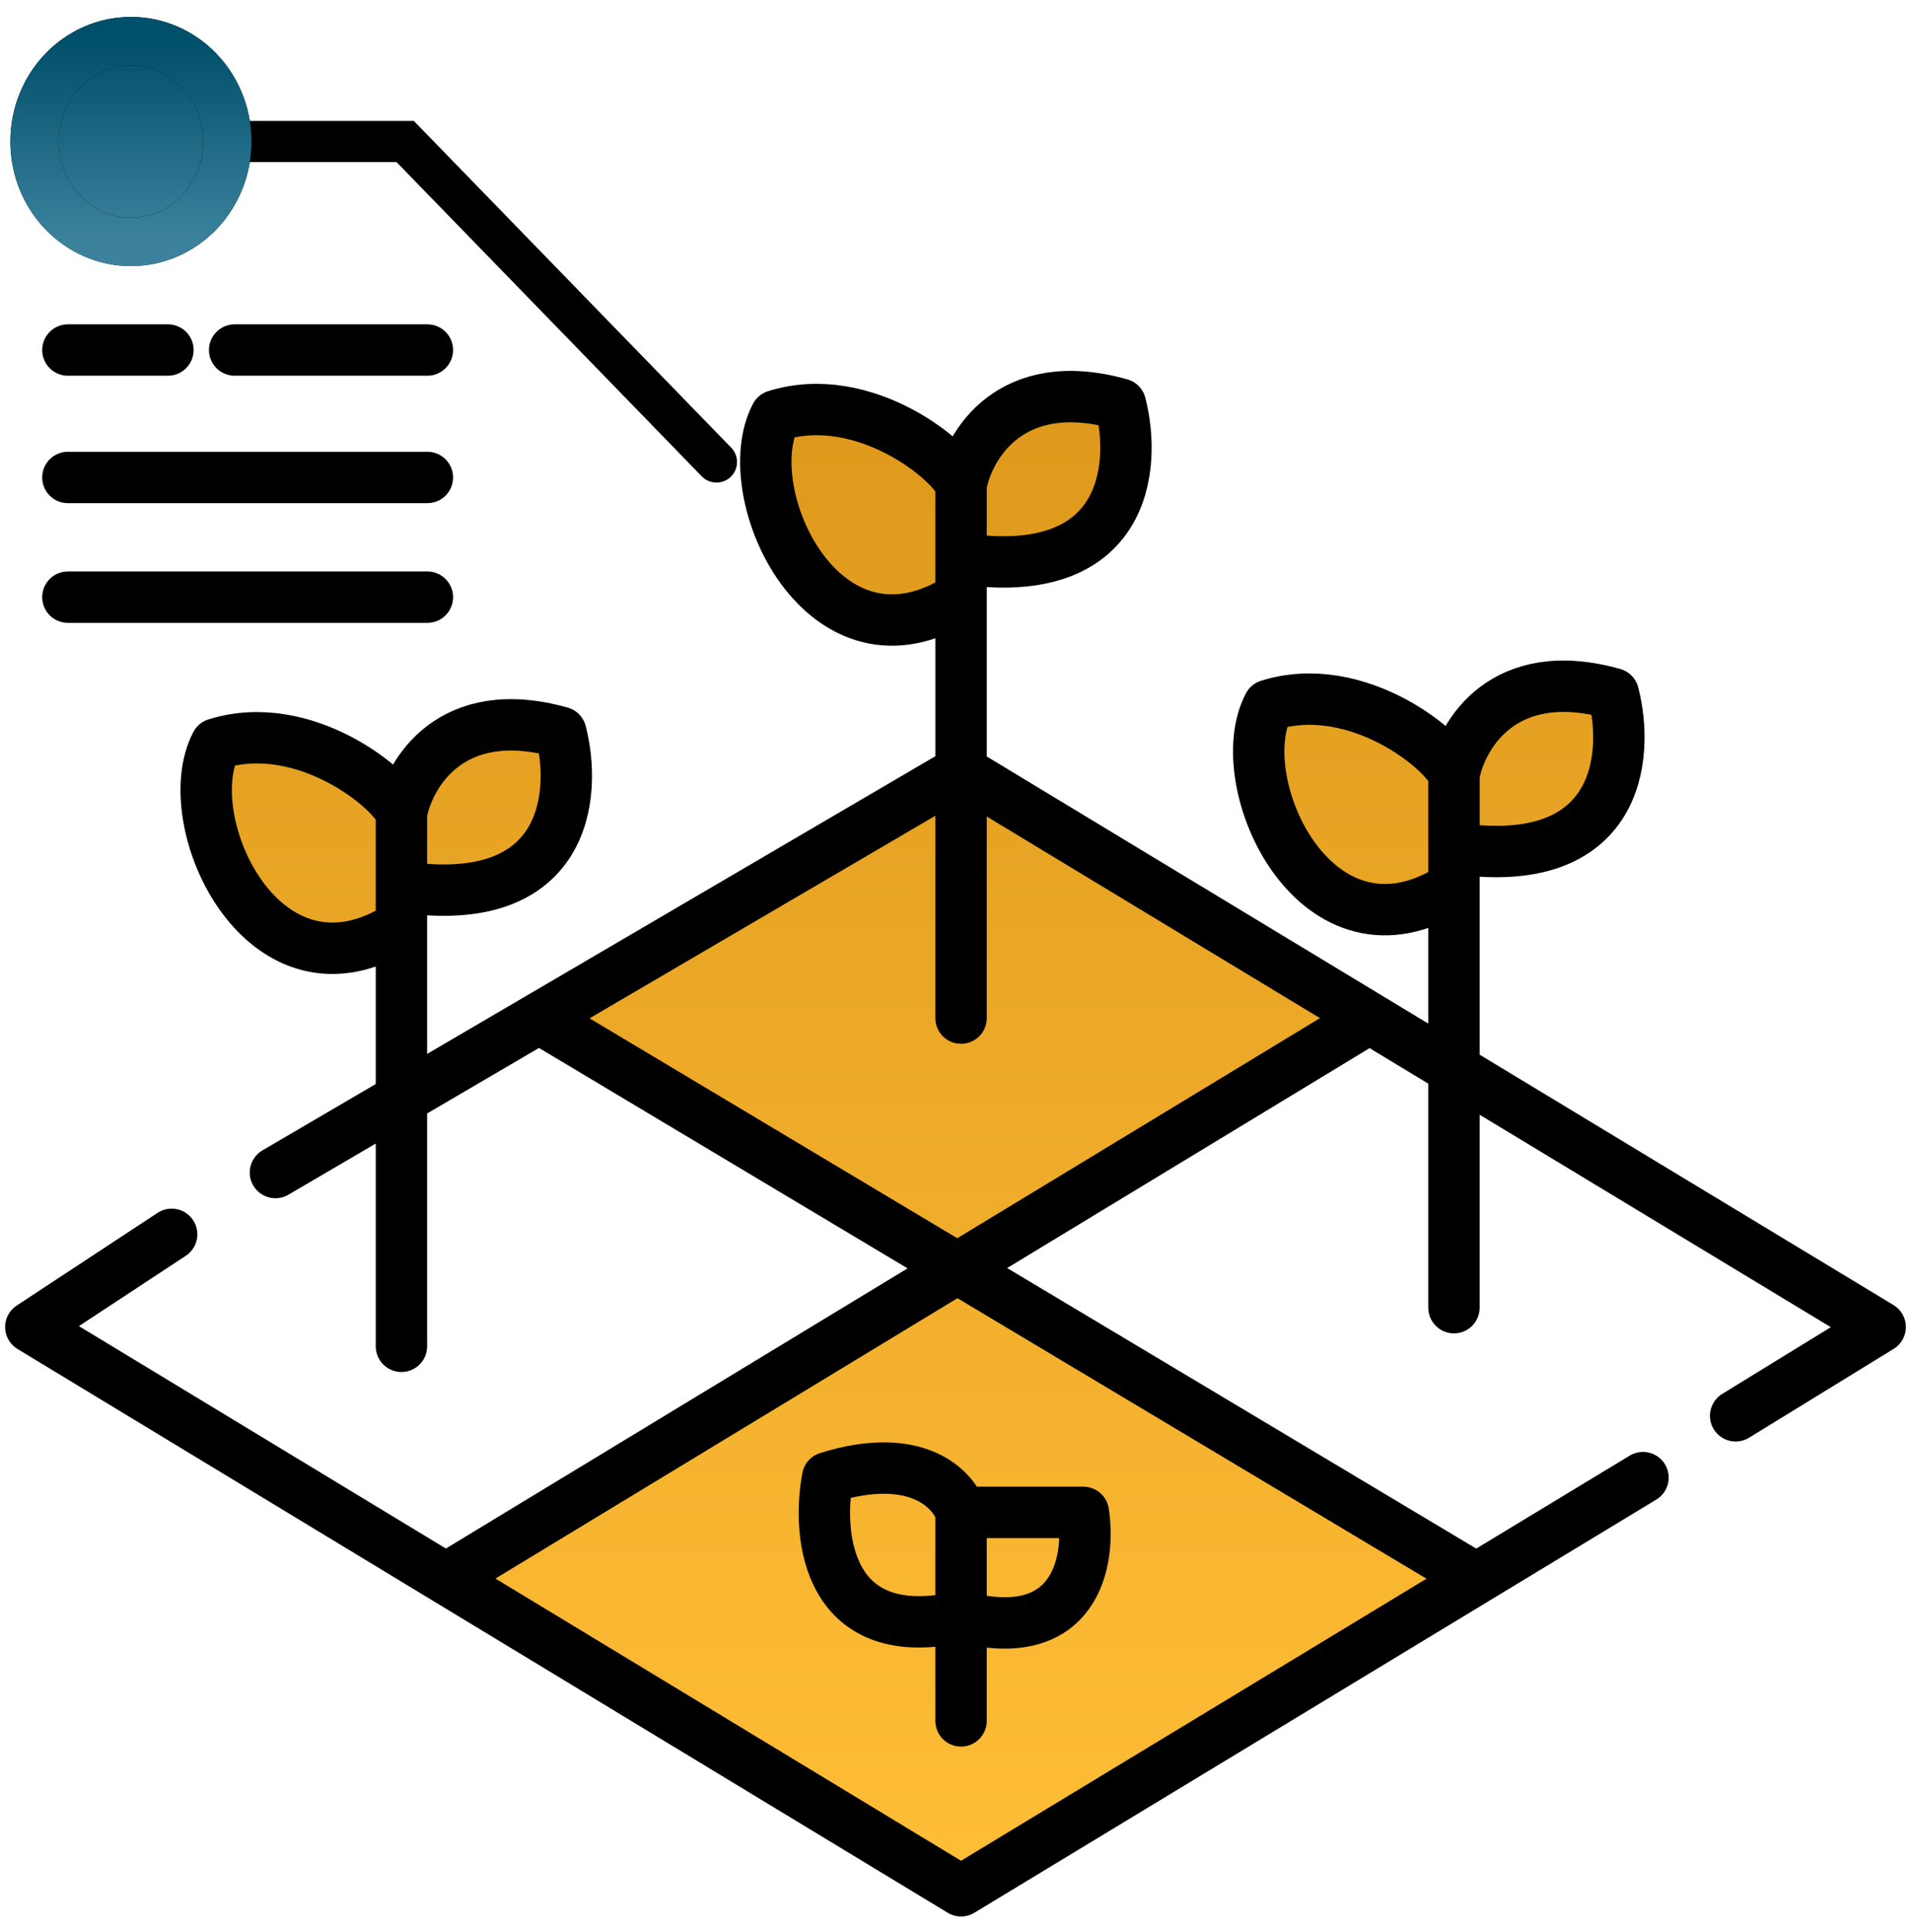 <svg width="93" height="94" viewBox="0 0 93 94" fill="none" xmlns="http://www.w3.org/2000/svg">
<path d="M46.77 92L21.7 76.808L46.591 61.707L26.237 49.537L19.536 53.461V45.027C12.863 49.349 8.534 39.954 10.518 36.196C14.847 34.843 19.175 38.451 19.536 39.578C19.897 37.637 21.953 34.129 27.292 35.633C28.073 38.639 27.616 44.351 19.536 43.148V45.027V53.461L26.237 49.537L46.77 37.511V29.056C40.097 33.378 35.769 23.983 37.752 20.226C42.081 18.873 46.41 22.48 46.77 23.608C47.131 21.666 49.187 18.159 54.526 19.662C55.308 22.668 54.851 28.38 46.77 27.177V29.056V37.511L66.65 49.537L70.758 52.022V43.148C64.085 47.47 59.757 38.075 61.74 34.317C66.069 32.965 70.398 36.572 70.758 37.699C71.119 35.758 73.175 32.25 78.514 33.754C79.296 36.76 78.839 42.472 70.758 41.269V43.148V52.022L66.65 49.537L46.591 61.707L71.847 76.808L46.77 92Z" fill="url(#paint0_linear_2002_161889)"/>
<path d="M8.354 60.059L1.5 64.568L21.7 76.808M79.957 71.896L71.847 76.808M84.466 68.889L91.5 64.568L66.65 49.537M13.404 57.052L26.237 49.537M21.7 76.808L46.77 92L71.847 76.808M21.7 76.808L66.65 49.537M66.65 49.537L46.77 37.511L26.237 49.537M26.237 49.537L71.847 76.808M46.77 83.733V78.66M46.77 73.587H52.722C53.083 75.895 52.398 80.141 46.77 78.66M46.77 73.587V78.66M46.77 73.587C46.41 72.459 44.606 70.543 40.278 71.896C39.736 74.767 40.278 80.141 46.77 78.66M19.536 65.507V45.027M19.536 39.578C19.175 38.451 14.847 34.843 10.518 36.196C8.534 39.954 12.863 49.349 19.536 45.027M19.536 39.578C19.897 37.637 21.953 34.129 27.292 35.633C28.073 38.639 27.616 44.351 19.536 43.148M19.536 39.578V43.148M19.536 45.027V43.148M3.304 17.031H8.173M11.42 17.031H20.799M3.304 23.232H20.799M3.304 29.056H20.799M46.77 49.537V29.056M46.77 23.608C46.41 22.48 42.081 18.873 37.752 20.226C35.769 23.983 40.097 33.378 46.77 29.056M46.77 23.608C47.131 21.666 49.187 18.159 54.526 19.662C55.308 22.668 54.851 28.38 46.77 27.177M46.77 23.608V27.177M46.77 29.056V27.177M70.758 63.628V43.148M70.758 37.699C70.398 36.572 66.069 32.965 61.74 34.317C59.757 38.075 64.085 47.47 70.758 43.148M70.758 37.699C71.119 35.758 73.175 32.25 78.514 33.754C79.296 36.76 78.839 42.472 70.758 41.269M70.758 37.699V41.269M70.758 43.148V41.269" stroke="black" stroke-width="2.5" stroke-linecap="round" stroke-linejoin="round"/>
<path d="M11.06 6.885H19.718L34.868 22.48" stroke="black" stroke-width="2" stroke-linecap="round"/>
<ellipse cx="6.371" cy="6.885" rx="4.689" ry="4.885" fill="url(#paint1_linear_2002_161889)"/>
<ellipse cx="6.371" cy="6.885" rx="4.689" ry="4.885" stroke="black" stroke-width="2.353" stroke-linecap="round" stroke-linejoin="round"/>
<ellipse cx="6.371" cy="6.885" rx="4.689" ry="4.885" stroke="url(#paint2_linear_2002_161889)" stroke-width="2.353" stroke-linecap="round" stroke-linejoin="round"/>
<defs>
<linearGradient id="paint0_linear_2002_161889" x1="46.5" y1="17.031" x2="46.5" y2="92" gradientUnits="userSpaceOnUse">
<stop stop-color="#DD971A"/>
<stop offset="1" stop-color="#FFBE37"/>
</linearGradient>
<linearGradient id="paint1_linear_2002_161889" x1="0.7" y1="2" x2="0.7" y2="11.77" gradientUnits="userSpaceOnUse">
<stop stop-color="#004F6B"/>
<stop offset="1" stop-color="#3C829C"/>
</linearGradient>
<linearGradient id="paint2_linear_2002_161889" x1="0.7" y1="2" x2="0.7" y2="11.77" gradientUnits="userSpaceOnUse">
<stop stop-color="#004F6B"/>
<stop offset="1" stop-color="#3C829C"/>
</linearGradient>
</defs>
</svg>
